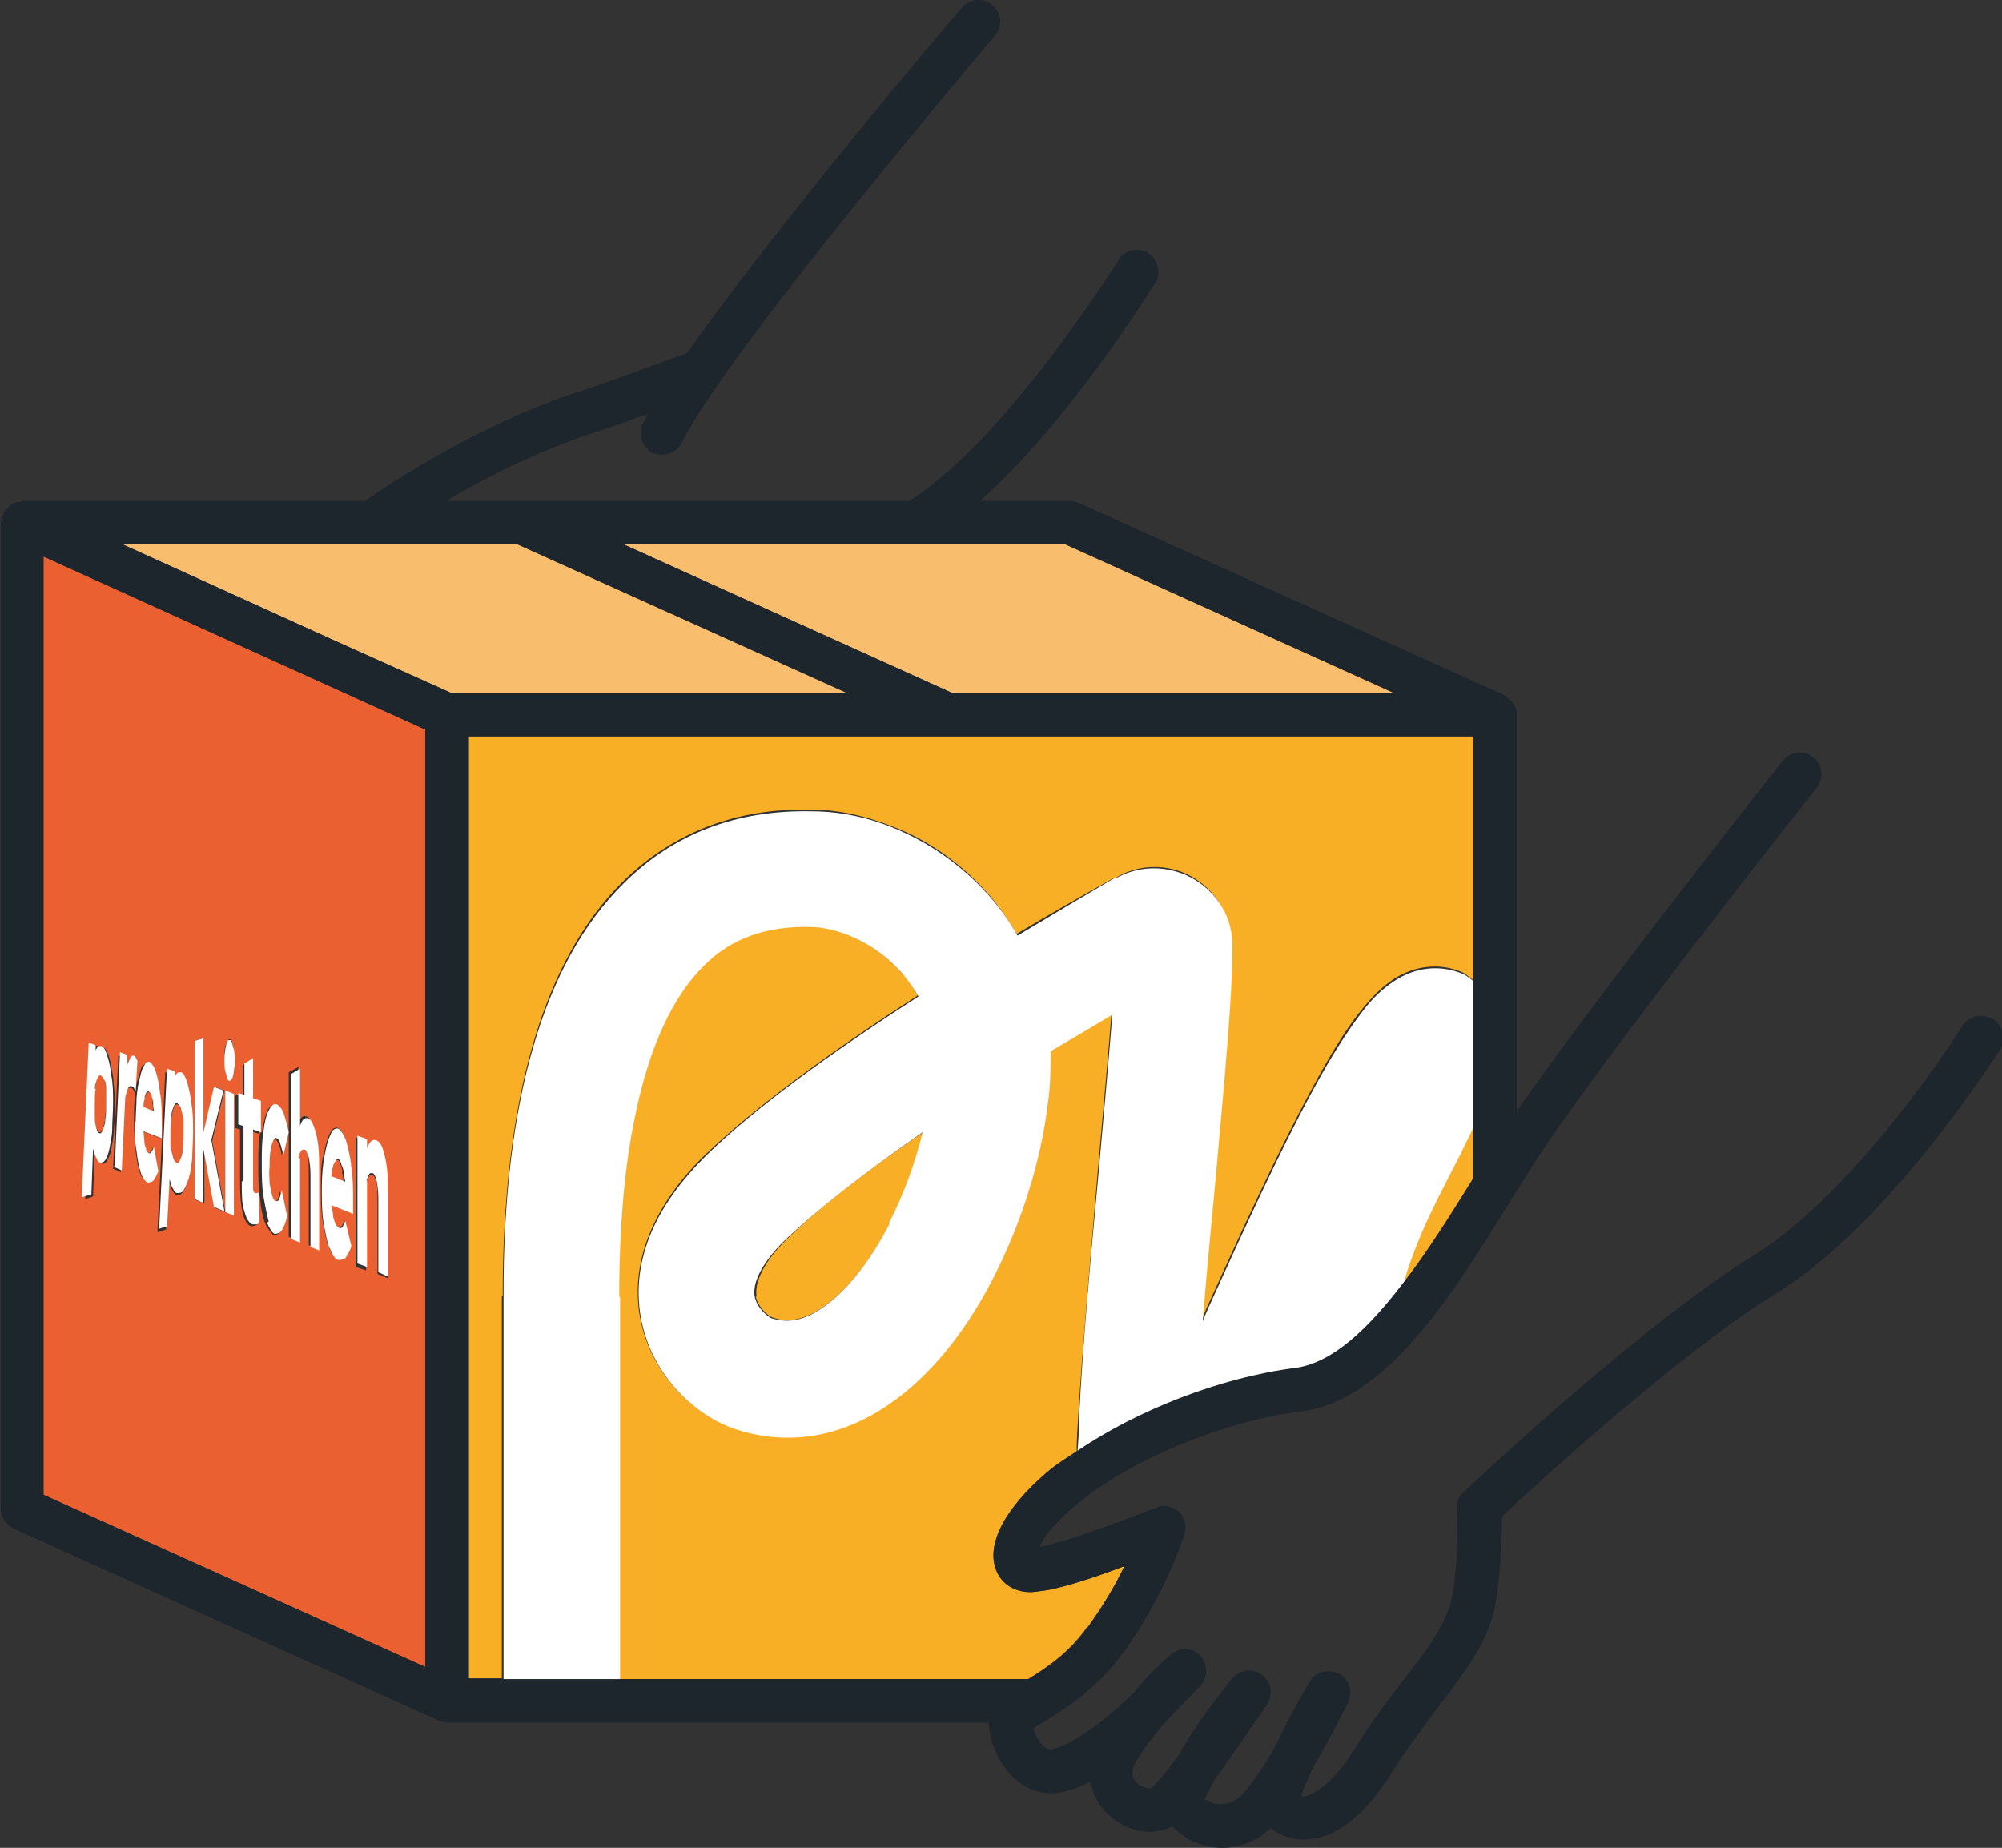 <?xml version="1.0" encoding="UTF-8"?>
<svg id="Layer_2" data-name="Layer 2" xmlns="http://www.w3.org/2000/svg" viewBox="0 0 23.02 21.25">
  <rect x="0" y="0" width="23.02" height="21.25" fill="#333333" stroke="none"/>
  <defs>
    <style>
      .cls-1 {
        fill: #1d252d;
      }

      .cls-1, .cls-2, .cls-3, .cls-4, .cls-5 {
        stroke-width: 0px;
      }

      .cls-2 {
        fill: #eb6031;
      }

      .cls-3 {
        fill: #f8af25;
      }

      .cls-4 {
        fill: #fff;
      }

      .cls-5 {
        fill: #f9bd6e;
      }
    </style>
  </defs>
  <g id="colour_work" data-name="colour work">
    <g>
      <polygon class="cls-5" points="5.95 6.26 1.41 6.26 3.81 7.35 5.19 7.97 9.74 7.97 5.95 6.26"/>
      <polygon class="cls-5" points="16.03 7.97 12.25 6.26 7.17 6.26 10.95 7.97 16.03 7.97"/>
      <path class="cls-2" d="M3.94,13.47s-.02-.07-.03-.09c0-.02-.02-.04-.03-.04s-.02,0-.03.02c0,.01-.02.04-.03.07,0,.03-.01.07-.02.12h0l.15.06s0-.09-.02-.13Z"/>
      <path class="cls-2" d="M1.76,12.67s-.01-.06-.02-.08c0-.02-.02-.03-.03-.03,0,0-.02,0-.03.02,0,.01-.02.04-.02.06,0,.03-.01.06-.02.1l.12.05s0-.08-.01-.12Z"/>
      <path class="cls-2" d="M.5,17.19l4.39,1.98v-10.78L.5,6.4v10.79ZM2.69,13.98l-.1-.04v-1.39s.1.03.1.03v1.4ZM4.09,14.55v-1.47s.12.04.12.04v.1c.03-.08.06-.11.1-.09.03.01.05.04.08.1.02.06.04.14.05.23.01.09.02.2.02.32v.92s-.12-.05-.12-.05v-.85c0-.08,0-.15-.01-.2-.01-.05-.03-.08-.05-.09-.01,0-.03,0-.04.02-.01.02-.02.04-.03.08v1s-.12-.04-.12-.04h0ZM3.72,13.29c.02-.11.04-.19.07-.25.03-.06.06-.08.09-.07.03.01.07.06.09.14.03.08.05.18.06.31.01.13.02.27.02.42v.11s-.25-.1-.25-.1c0,.05.01.09.02.13,0,.04.02.07.03.09.01.02.02.04.04.04.01,0,.03,0,.04-.01.01-.01.02-.04.03-.07l.07.29c-.02.07-.05.12-.07.14-.02.03-.05.03-.08.02h0s-.07-.06-.1-.14c-.03-.08-.05-.18-.07-.3-.02-.12-.02-.25-.02-.39,0-.14,0-.27.03-.37ZM3.32,14.23v-1.9s.11-.06.11-.06v.66c.02-.07.05-.11.09-.09.03,0,.05.04.07.1.02.06.04.13.05.22s.02.2.02.31v.89s-.11-.04-.11-.04v-.83c0-.08,0-.15-.01-.2-.01-.05-.03-.08-.05-.09-.01,0-.03,0-.04.02-.01.02-.02.04-.03.07v.97s-.11-.04-.11-.04h0ZM3.01,13.02c.02-.11.04-.19.06-.24.03-.06.06-.08.09-.07.03,0,.05.04.08.1.03.05.05.13.06.22l-.06.26c-.01-.06-.02-.11-.04-.14-.01-.03-.03-.05-.04-.05-.01,0-.03,0-.04.03-.01.03-.02.07-.03.12,0,.05-.01.11-.01.18,0,.07,0,.13,0,.19,0,.06.02.1.03.14.01.04.03.06.04.06.01,0,.03,0,.04-.02.01-.02.02-.05.03-.1l.06.29c-.02.08-.04.13-.06.17-.02.04-.05.05-.08.04h0s-.06-.06-.09-.13c-.03-.07-.05-.17-.06-.29-.02-.12-.02-.24-.02-.38s0-.26.02-.37ZM2.72,12.59l.07.02v-.36s.1-.06.1-.06v.46s.09.03.09.03v.36s-.09-.03-.09-.03v.54c0,.06,0,.11,0,.14s.02.05.03.05c0,0,.02,0,.02,0,0,0,.01,0,.02-.01v.35s-.02.01-.04.02c-.01,0-.03,0-.04,0-.04-.02-.07-.07-.09-.15-.02-.08-.03-.2-.03-.34v-.62s-.06-.02-.06-.02v-.36ZM2.6,12.01s.02-.06.04-.06c.02,0,.03.03.04.08.01.05.02.11.02.17s0,.12-.02.16c-.01.04-.02.06-.04.06-.02,0-.03-.03-.04-.08-.01-.05-.02-.11-.02-.17,0-.07,0-.12.02-.16ZM2.24,13.79v-1.82s.1-.03.1-.03v1.08s.13-.52.13-.52l.11.04-.14.58.15.82-.12-.05-.12-.67v.62s-.1-.04-.1-.04h0ZM2.01,12.34v.06s.04-.06.06-.05c.03,0,.05.05.07.11.02.06.04.15.05.25.01.1.02.21.02.33,0,.11,0,.21-.01.3,0,.09-.02.17-.04.23-.02.06-.03.11-.06.14-.02.03-.04.04-.07.03-.02,0-.03-.02-.05-.05-.01-.03-.03-.07-.04-.11l-.03.56-.1.03.09-1.84.09.03ZM1.65,12.25s.04-.04.06-.04c.03,0,.05.05.07.11.02.06.04.15.05.25.01.1.02.22.02.35,0,.02,0,.04,0,.06,0,.02,0,.06,0,.11l-.21-.08s0,.09.01.12c0,.04.01.07.02.09,0,.02.02.04.03.04.01,0,.02,0,.03-.01.01-.01.02-.03.03-.06l.05.28c-.02.06-.04.09-.06.11-.02.02-.04.02-.06.02h0s-.06-.05-.08-.11c-.02-.06-.04-.15-.05-.25-.01-.1-.02-.21-.02-.34,0-.1,0-.2.01-.28,0-.09.02-.16.04-.23.02-.06.03-.11.05-.14ZM1.46,12.15v.12s.02-.08.03-.09c.01-.02.03-.03.04-.02.02,0,.03.03.04.06l-.02.35s-.01-.03-.02-.04c0-.01-.02-.02-.03-.02-.03-.01-.05.03-.07.13l-.04.84-.09-.04h0s.06-1.3.06-1.3l.09.03ZM1.04,12l.08.03v.06s.04-.06.06-.05c.02,0,.05.04.07.1.02.06.03.14.05.24h0c.01.1.02.2.02.32,0,.1,0,.2-.01.29,0,.09-.02.16-.03.22-.01.06-.03.11-.05.14-.02.03-.04.04-.06.03-.02,0-.03-.02-.04-.05-.01-.03-.03-.06-.04-.11l-.02.54-.09.03h0s.08-1.78.08-1.78Z"/>
      <path class="cls-2" d="M1.99,13.32s.02.05.04.06c0,0,0,0,0,0,0,0,0,0,0,0,.02,0,.03,0,.04-.03.01-.03.02-.07.03-.12,0-.05.01-.12.01-.18,0-.06,0-.12,0-.17,0-.05-.01-.09-.03-.12-.01-.03-.02-.05-.04-.06h0s-.03,0-.04.03c-.01.03-.02.07-.03.12,0,.05-.01.11-.01.18,0,.06,0,.12,0,.17,0,.05.01.09.03.12Z"/>
      <path class="cls-2" d="M1.11,12.97s.02.05.03.05c0,0,0,0,0,0,0,0,0,0,0,0,.02,0,.03,0,.04-.03.01-.03.02-.07.03-.12,0-.05.01-.11.01-.18,0-.06,0-.11,0-.16,0-.05-.01-.09-.02-.12s-.02-.05-.04-.05c0,0,0,0,0,0,0,0,0,0,0,0-.02,0-.03,0-.04.03-.01.03-.02.07-.03.12,0,.05-.01.11-.01.18,0,.06,0,.11,0,.16,0,.05.01.09.02.12Z"/>
      <path class="cls-3" d="M16.23,14.45c-.05.12-.08.22-.1.32.29-.38.56-.81.81-1.21v-.61c-.05.11-.1.21-.16.33-.19.37-.4.79-.55,1.17Z"/>
      <path class="cls-3" d="M5.78,14.91c0-2.26.46-3.86,1.38-4.77.58-.57,1.31-.85,2.17-.83.36,0,.73.1,1.09.26.37.17.7.43.96.73.12.14.22.29.31.44.35-.21.72-.42,1.11-.64h.02c.24-.15.54-.17.8-.06.32.14.53.45.54.8,0,.52-.09,1.57-.2,2.78-.05.52-.1,1.05-.14,1.55.02-.05.04-.09.06-.14.4-.88.82-1.8,1.2-2.5.22-.41.4-.7.57-.91.12-.15.24-.27.36-.35.25-.17.55-.2.8-.09.05.02.08.06.13.09v-2.81H5.39v10.84h.38c0-1.32,0-3.91,0-4.4Z"/>
      <path class="cls-3" d="M12.51,18.71c.18-.25.32-.49.42-.7-.34.13-.76.27-.99.29-.22.04-.41-.06-.48-.23-.13-.3.09-.72.58-1.14.1-.08.22-.16.34-.24,0-.13.01-.27.02-.44.05-.8.14-1.79.22-2.75.06-.68.12-1.33.16-1.84-.25.15-.49.29-.71.42,0,.19,0,.39-.03.59-.09.68-.31,1.39-.62,2-.35.69-.8,1.22-1.3,1.53-.54.34-1.12.41-1.69.22-.43-.15-.92-.58-1.06-1.22-.07-.32-.04-.66.09-.99.13-.33.36-.66.68-.96.54-.51,1.34-1.11,2.41-1.8-.05-.1-.11-.19-.19-.27-.33-.38-.77-.52-1.06-.53-.5,0-.89.14-1.21.44-.36.35-.63.93-.79,1.7-.13.6-.19,1.31-.19,2.11,0,.49,0,3.09,0,4.41h4.71c.21-.13.47-.3.68-.6Z"/>
      <path class="cls-3" d="M8.69,14.91c.03.13.14.22.19.24.11.04.29.07.54-.09.29-.18.58-.53.82-1,.17-.32.3-.68.39-1.05-.79.54-1.26.93-1.55,1.21-.28.26-.41.52-.38.69Z"/>
      <polygon class="cls-4" points="2.34 13.22 2.46 13.88 2.58 13.93 2.43 13.11 2.57 12.54 2.46 12.5 2.34 13.02 2.34 11.94 2.24 11.97 2.24 13.79 2.24 13.79 2.33 13.83 2.34 13.22"/>
      <polygon class="cls-4" points="2.59 13.94 2.69 13.98 2.69 12.58 2.59 12.54 2.59 13.94"/>
      <path class="cls-4" d="M2.64,12.43s.03-.01.04-.06c.01-.04.02-.1.02-.16s0-.12-.02-.17c-.01-.05-.02-.08-.04-.08-.02,0-.03.01-.04.06-.01.04-.02.1-.02.16,0,.07,0,.12.02.17.01.05.02.08.04.08Z"/>
      <path class="cls-4" d="M2.78,13.59c0,.15,0,.26.03.34.02.08.05.13.09.15,0,0,.02,0,.04,0,.01,0,.03,0,.04-.02v-.35s-.01.01-.02.01c0,0-.01,0-.02,0-.02,0-.03-.02-.03-.05s0-.07,0-.14v-.54s.09.03.09.03v-.36s-.09-.03-.09-.03v-.46s-.1.06-.1.06v.36s-.07-.02-.07-.02v.36s.06.02.06.02v.62Z"/>
      <path class="cls-4" d="M3.07,14.06c.03.07.06.12.09.13h0s.05,0,.08-.04c.02-.04.05-.09.06-.17l-.06-.29s-.02.08-.03.1c-.01.02-.02.03-.04.02-.02,0-.03-.03-.04-.06-.01-.04-.02-.08-.03-.14,0-.06-.01-.12,0-.19,0-.07,0-.13.01-.18,0-.05.02-.09.03-.12.01-.03.03-.04.04-.03.01,0,.03.02.04.05.01.03.02.08.04.14l.06-.26c-.02-.09-.04-.16-.06-.22-.02-.05-.05-.09-.08-.1-.03-.01-.06.01-.09.07-.03.06-.05.14-.06.24-.02.11-.02.23-.02.37s0,.26.02.38c.02.12.04.21.06.29Z"/>
      <path class="cls-4" d="M3.43,13.31s.02-.06.03-.07c.01-.02.02-.02.04-.02.02,0,.03.04.05.09.01.05.02.12.02.2v.83s.1.04.1.04v-.89c0-.12,0-.22-.01-.31s-.03-.17-.05-.22c-.02-.06-.04-.09-.07-.1-.04-.01-.07.02-.09.09v-.66s-.1.06-.1.06v1.9h0l.1.04v-.97Z"/>
      <path class="cls-4" d="M3.79,14.35c.03.08.06.13.1.14h0s.06,0,.08-.02c.02-.03.05-.07.07-.14l-.07-.29s-.02.05-.03.07c-.01.01-.03.02-.04.01-.01,0-.03-.02-.04-.04-.01-.02-.02-.05-.03-.09,0-.04-.01-.08-.02-.13l.25.1v-.11c0-.16,0-.3-.02-.42-.01-.13-.04-.23-.06-.31-.03-.08-.06-.12-.09-.14-.03-.01-.07.01-.09.07-.03.06-.05.14-.07.25-.02.11-.03.23-.03.37,0,.14,0,.27.02.39.02.12.04.22.07.3ZM3.81,13.54s0-.09.02-.12c0-.03.02-.05.03-.07,0-.01.02-.02.03-.02s.02.02.03.04c0,.02.02.05.03.09,0,.04.01.08.02.13l-.15-.06h0Z"/>
      <path class="cls-4" d="M4.21,13.59s.02-.06.03-.08c.01-.02.02-.02.04-.02.02,0,.04.04.05.09.01.05.02.12.02.2v.85s.11.05.11.05v-.92c0-.12,0-.23-.01-.32-.01-.09-.03-.17-.05-.23-.02-.06-.05-.09-.08-.1-.04-.01-.07.02-.1.09v-.1s-.11-.04-.11-.04v1.47s0,0,0,0l.11.04v-1Z"/>
      <path class="cls-4" d="M1.31,13.42l.09.04.04-.84c.02-.09.04-.14.07-.13,0,0,.02.01.03.02,0,.01.02.03.02.04l.02-.35s-.02-.05-.04-.06c-.01,0-.03,0-.04.02-.01.02-.02.05-.04.09v-.12s-.08-.03-.08-.03l-.06,1.3h0Z"/>
      <path class="cls-4" d="M1.55,12.9c0,.12,0,.24.02.34.01.1.03.19.05.25.02.06.05.1.08.11h0s.04,0,.06-.02c.02-.02.04-.06.06-.11l-.05-.28s-.02.05-.03.06c-.01.01-.02.02-.03.01-.01,0-.02-.02-.03-.04,0-.02-.02-.05-.02-.09,0-.04-.01-.08-.01-.12l.21.08c0-.05,0-.09,0-.11,0-.02,0-.04,0-.06,0-.13,0-.25-.02-.35-.01-.1-.03-.19-.05-.25-.02-.06-.05-.1-.07-.11-.02,0-.04,0-.06.04-.02.03-.04.08-.05.14-.02.06-.03.14-.04.23,0,.09-.01.18-.01.28ZM1.66,12.63s.01-.05.02-.06c0-.01.02-.02.03-.02,0,0,.02.02.03.03,0,.02.01.05.02.08,0,.03,0,.07.01.12l-.12-.05s0-.08.02-.1Z"/>
      <path class="cls-4" d="M1.92,14.12l.03-.56s.02.09.04.11c.01.03.03.05.05.05.02,0,.05,0,.07-.03.02-.03.04-.08.06-.14.02-.06.03-.14.04-.23,0-.09.01-.19.01-.3,0-.12,0-.23-.02-.33-.01-.1-.03-.18-.05-.25-.02-.06-.04-.1-.07-.11-.02,0-.05,0-.07.05v-.06s-.09-.03-.09-.03l-.09,1.84.1-.03ZM1.97,12.84c0-.05.02-.1.03-.12.01-.03.03-.04.04-.03h0s.03.02.04.06c.01.03.02.07.03.12,0,.05,0,.11,0,.17,0,.07,0,.13-.01.18,0,.05-.02.1-.03.12-.01.03-.03.04-.04.03,0,0,0,0,0,0,0,0,0,0,0,0-.01,0-.03-.02-.04-.06s-.02-.07-.03-.12c0-.05,0-.11,0-.17,0-.07,0-.13.01-.18Z"/>
      <path class="cls-4" d="M1.05,13.75l.02-.54s.02.08.04.11c.01.03.03.05.04.05.02,0,.04,0,.06-.03.02-.03.04-.08.05-.14.01-.06.03-.14.03-.22,0-.09.01-.18.01-.29,0-.12,0-.22-.02-.32h0c-.01-.1-.03-.18-.05-.24-.02-.06-.04-.1-.07-.1-.02,0-.04,0-.06.05v-.06s-.08-.03-.08-.03l-.08,1.78h0s.09-.03.09-.03ZM1.09,12.52c0-.05.02-.09.03-.12.01-.03.03-.04.04-.03,0,0,0,0,0,0,0,0,0,0,0,0,.01,0,.02.02.04.05s.02.07.02.12c0,.05,0,.1,0,.16,0,.07,0,.13-.01.18,0,.05-.02.09-.03.12-.01.03-.03.04-.04.03,0,0,0,0,0,0,0,0,0,0,0,0-.01,0-.02-.02-.03-.05s-.02-.07-.02-.12c0-.05,0-.1,0-.16,0-.07,0-.13.01-.18Z"/>
      <path class="cls-4" d="M7.12,14.91c0-.8.06-1.51.19-2.11.16-.77.43-1.35.79-1.7.31-.31.71-.45,1.21-.44.28,0,.73.15,1.06.53.07.08.14.18.19.27-1.07.69-1.88,1.29-2.41,1.8-.32.31-.55.63-.68.96-.13.33-.16.66-.09.99.14.64.63,1.07,1.06,1.22.56.19,1.15.12,1.69-.22.5-.31.95-.84,1.3-1.53.31-.61.54-1.32.62-2,.03-.2.03-.4.03-.59.22-.13.46-.27.71-.42-.04.51-.1,1.17-.16,1.84-.09.96-.18,1.95-.22,2.75,0,.16-.01.3-.02.44.69-.47,1.66-.85,2.52-.96.43-.06.85-.46,1.23-.97.02-.09.05-.19.1-.32.14-.39.36-.8.55-1.17.06-.13.11-.22.16-.33v-1.66s-.08-.07-.13-.09c-.26-.11-.55-.08-.8.09-.12.08-.24.19-.36.35-.16.21-.35.5-.57.91-.38.7-.8,1.62-1.2,2.5-.02.05-.04.09-.06.14.04-.5.09-1.03.14-1.55.11-1.22.21-2.27.2-2.78,0-.35-.22-.66-.54-.8-.26-.11-.55-.1-.8.04h-.02c-.39.23-.76.45-1.11.66-.09-.16-.19-.3-.31-.44-.26-.3-.6-.56-.96-.73-.35-.17-.73-.26-1.09-.26-.87-.02-1.6.26-2.17.83-.92.91-1.39,2.51-1.38,4.77,0,.49,0,3.09,0,4.4h1.34c0-1.32,0-3.91,0-4.41ZM10.23,14.07c-.24.47-.53.82-.82,1-.25.16-.43.12-.54.09-.04-.02-.16-.11-.19-.24-.04-.17.1-.43.38-.69.29-.27.77-.67,1.55-1.21-.09.36-.22.72-.39,1.05Z"/>
      <path class="cls-1" d="M22.91,11.72c-.12-.07-.27-.04-.35.08,0,.02-1.2,1.9-2.4,2.64-1.27.78-3.25,2.64-3.33,2.72-.06.05-.09.13-.08.21,0,.01.04.32-.04.92-.05.35-.28.66-.58,1.04-.18.23-.37.49-.56.79-.28.45-.5.52-.56.54h-.05c.02-.07.07-.19.14-.34.2-.34.37-.68.4-.74.06-.12.01-.27-.1-.33-.12-.06-.27-.03-.34.09-.19.32-.32.58-.41.77-.15.25-.3.47-.39.55-.13.11-.25.09-.3.08-.06-.02-.09-.05-.11-.04.02-.05.06-.13.12-.24.22-.3.46-.66.6-.86.07-.11.05-.26-.06-.34s-.26-.06-.35.05c-.3.38-.49.66-.61.88-.14.19-.26.33-.31.37-.01.01-.05.01-.11-.02-.03,0-.11-.06-.11-.16s.18-.35.42-.62l.36-.37c.09-.1.09-.25,0-.35-.1-.1-.25-.1-.35,0-.11.09-.26.24-.4.41-.45.46-.85.66-.97.67-.1-.01-.17-.15-.2-.24.03-.02.07-.05.11-.07.23-.14.62-.38.93-.81.48-.66.69-1.33.7-1.36.03-.09,0-.19-.07-.26-.07-.06-.18-.08-.26-.04-.27.1-.97.38-1.34.45.05-.11.18-.28.42-.48.6-.51,1.69-.97,2.6-1.08.99-.13,1.75-1.37,2.43-2.47l.24-.38c.65-1.03,3.22-4.29,3.25-4.32.08-.11.07-.27-.04-.35-.11-.09-.27-.07-.35.04-.1.12-2.18,2.76-3.06,4.03v-4.56s0-.02,0-.04c-.01-.04-.02-.07-.05-.1-.01-.02-.03-.03-.05-.05-.01-.01-.02-.03-.03-.03l-4.89-2.21s-.07-.03-.11-.03h-1.04c.91-.81,1.73-2.06,2.01-2.5.06-.09.05-.21-.02-.3-.08-.1-.24-.12-.35-.03-.02.01-.05.05-.06.08-.22.34-1.34,2.07-2.39,2.75h-5.33c.44-.26,1.06-.58,1.72-.79.15-.05.38-.13.6-.21-.02.03-.04.08-.06.11-.06.12-.01.27.11.34.04.01.08.02.11.02.1,0,.18-.05.23-.14.53-1.07,3.57-4.64,3.6-4.68.09-.11.08-.26-.03-.35-.1-.09-.26-.08-.35.03-.11.12-2.12,2.49-3.16,3.97-.01,0-.86.32-1.2.43-1.19.38-2.23,1.08-2.5,1.27H.25s0,.01,0,.01c-.04,0-.09.01-.12.03t-.02.02s-.01.01-.02.02c-.03.03-.05.06-.06.1,0,.01-.01.01-.01.02v.02s-.01.02-.01.03v11.34c0,.1.06.19.15.23l4.89,2.21s.06.02.1.02h6.22c0,.23.18.74.65.81.15.02.34-.04.52-.13.04.22.18.4.38.5.19.1.4.1.56.01.09.1.21.18.36.22.07.02.14.03.21.03.19,0,.39-.07.54-.21.01,0,.02,0,.02-.02.08.07.19.12.3.13.22.03.64-.04,1.09-.76.18-.29.36-.52.53-.75.33-.43.62-.8.68-1.28.06-.45.06-.76.06-.92.39-.37,2.08-1.91,3.16-2.57,1.3-.8,2.51-2.72,2.57-2.8.07-.12.03-.27-.08-.35ZM12.25,6.26l3.78,1.71h-5.08l-3.78-1.71h5.08ZM4.89,19.17l-4.39-1.98V6.4l4.39,1.99v10.78ZM3.81,7.35l-2.4-1.09h4.54l3.79,1.71h-4.55l-1.38-.62ZM7.12,19.31h-1.73v-10.84h11.55v5.08c-.25.4-.52.84-.81,1.21-.39.51-.8.91-1.23.97-.87.11-1.83.49-2.52.96-.12.08-.24.15-.34.24-.49.42-.71.84-.58,1.14.07.17.26.27.48.23.23-.02.65-.16.99-.29-.1.21-.24.45-.42.7-.21.3-.47.47-.68.6h-4.71Z"/>
    </g>
  </g>
</svg>